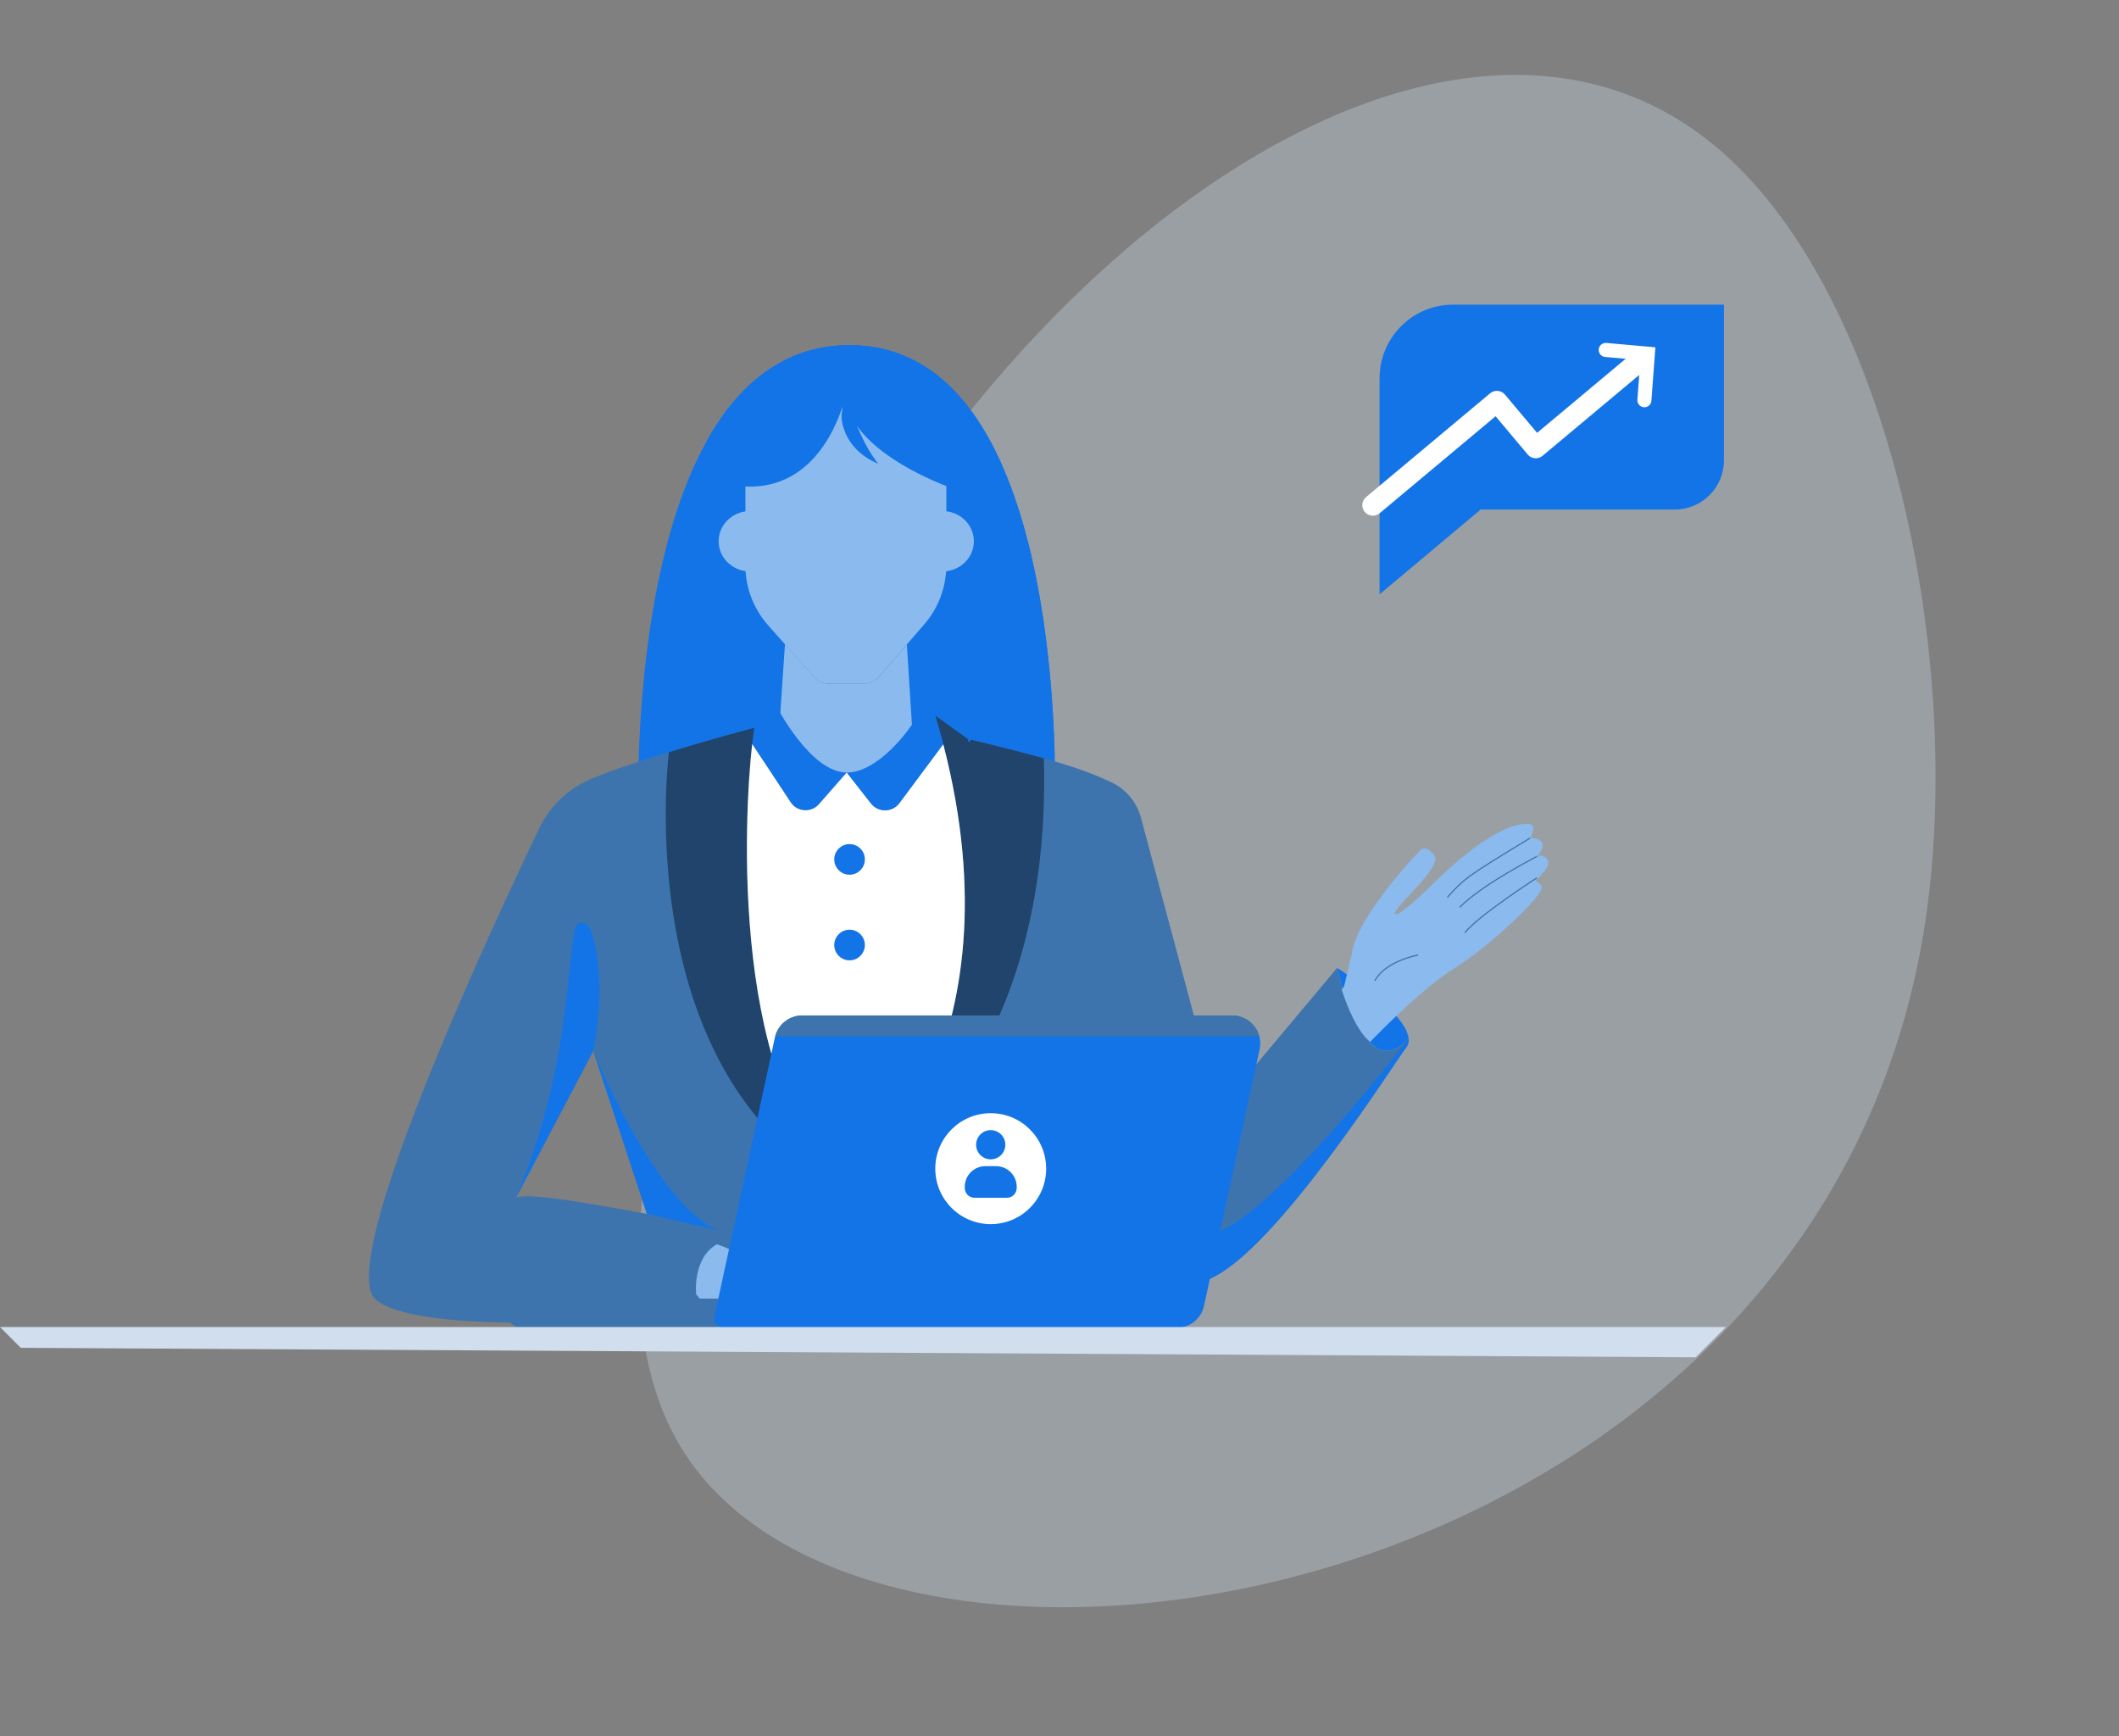 <svg fill="none" xmlns="http://www.w3.org/2000/svg" viewBox="0 0 271 222"><rect x="0" y="0" width="271" height="222" fill="#808080" stroke="none"/><path opacity=".34" d="M87.036 185.008c24.634 40.91 145.938 21.781 159.22-67.343 4.895-32.877-4.307-79.414-26.225-98.406-37.29-32.288-104.805 20.682-127.881 92.584-6.124 19.012-17.127 53.227-5.114 73.165z" fill="#D0DEED"/><path d="M81.647 103.149l18.125-7.054 17.108.677 17.997 7.459s.029-.706.045-1.967c.021-1.283.023-3.147-.034-5.416-.226-9.317-1.45-25.574-6.835-37.571-3.122-6.955-7.639-12.48-14.172-14.395-1.615-.477-3.355-.729-5.23-.729-1.974 0-3.806.275-5.502.795a17.645 17.645 0 00-2.638 1.044c-4.189 2.051-7.453 5.688-9.996 10.175l-.149.268c-9.624 17.287-8.719 46.716-8.719 46.716z" fill="#1374E7"/><path d="M99.487 95.773c.097.108.194.226.291.325 8.137 9.129 17.108.674 17.108.674l-.309-4.888-.598-9.464-3.583 4.13a2.635 2.635 0 01-1.975.892h-4.338c-.338 0-.658-.058-.962-.183l-.226-.108c-.029-.003-.065-.024-.091-.039-.265-.139-.488-.323-.682-.538l-1.791-2.017h-.005l-1.536-1.731-.401-.451-.902 13.398z" fill="#8ABAEE"/><path d="M98.279 80.017l2.1 2.363.401.451 1.536 1.731h.005l1.791 2.017c.194.218.419.399.681.537.027.016.063.034.092.039l.226.107c.301.123.623.184.962.184h4.338c.755 0 1.476-.325 1.974-.892l3.584-4.13.003-.003.558-.648.404-.462 1.232-1.424c1.903-2.187 2.92-4.977 2.863-7.849v-7.101l.002-10.469v-3.391H95.322v3.197l.008 7.936v9.614c-.12 2.99.925 5.924 2.949 8.193z" fill="#8ABAEE"/><path d="M96.202 95.154l4.939 7.481c.818 1.241 2.593 1.361 3.573.244l3.578-4.083c-4.653 0-9.015-8.533-9.015-8.533l-2.81 2.811c-.003 0-.11.75-.265 2.08z" fill="#1374E7"/><path d="M88.9 168.136s-34.639 3.296-40.844-1.941c-5.282-4.458 14.83-47.589 20.92-60.3a12.744 12.744 0 016.439-6.194c1.258-.545 2.742-1.112 4.47-1.697 1.835-.622 3.778-1.238 5.665-1.812a366.833 366.833 0 012.501-.753c4.651-1.369 8.41-2.363 8.41-2.363s-.107.747-.265 2.079l4.899 7.424c.839 1.269 2.656 1.395 3.657.249l3.534-4.031 3.083 3.929c.939 1.195 2.755 1.172 3.662-.048l5.597-7.521v-.003c-.309-1.198-.652-2.418-1.025-3.653l4.192 3.005s1.353.309 3.382.816c2.103.524 4.929 1.248 7.718 2.051 3.093.886 5.406 1.802 7.246 2.672 1.869.884 3.248 2.549 3.783 4.548l9.962 37.222 15.123-18.037s.302 1.403.889 3.192c.755 2.328 1.99 5.308 3.636 6.676 1.293 1.063 2.834 1.144 4.606-.836.04.422-.055.81-.309 1.151-2.179 2.906-20.249 31.626-27.796 29.995-.512-.107-8.733 4.388-9.142 3.981l-53.993.197zm-16.849-14.72h.003c2.871.404 6.533 1.054 10.675 1.812l-6.858-20.84-9.867 18.758c.87-.304 3.01-.157 6.048.27z" fill="#3E74AD"/><path d="M97.663 143.891c3.238 3.666 6.352 6.155 11.427 8.515-.322-.22.31.244.003.003l-.003-.003c-4.307-3.354-7.301-8.441-9.356-14.25l-2.071 5.735z" fill="url(#paint0_linear)"/><path opacity=".67" d="M109.069 152.414c.002-.002.01-.002.016-.008.933-.495 25.578-13.922 24.417-55.427-4.994-1.385-9.71-2.47-9.71-2.47l-4.192-3.01c.372 1.238.713 2.455 1.025 3.653v.005c10.114 38.946-10.77 56.605-11.543 57.248-.005.002-.011.008-.013.01z" fill="#122E4B"/><path opacity=".67" d="M89.159 129.171c1.513 4.188 3.571 8.321 6.355 12.076.003.008.008.008.011.011v.002c.671.9 1.381 1.776 2.136 2.631 3.229 3.658 6.337 6.144 11.389 8.494l.002.002c.039.032.095.071.116.087a.922.922 0 00-.079-.066l-.003-.002c-.015-.011-.031-.019-.042-.032-4.283-3.359-7.267-8.428-9.314-14.221-5.534-15.625-4.276-36.483-3.534-43 .155-1.33.265-2.08.265-2.08s-3.762.994-8.41 2.363c-.81.241-1.652.493-2.501.753.003.003-2.192 16.925 3.61 32.982z" fill="#122E4B"/><path d="M109.075 152.414c-.006.006-.008.006-.008.006" stroke="#FCD1C4" stroke-width=".346" stroke-miterlimit="10"/><path d="M109.089 152.404c.776-.64 21.656-18.302 11.542-57.248l-5.607 7.537c-.902 1.212-2.708 1.235-3.642.047l-3.093-3.944-3.544 4.044c-.997 1.138-2.803 1.015-3.636-.249l-4.911-7.44c-1.022 8.942-2.999 44.87 12.891 57.253z" fill="#fff"/><path d="M108.295 98.796l3.106 3.963c.926 1.18 2.719 1.156 3.616-.045l5.62-7.552v-.003c-.309-1.198-.653-2.418-1.025-3.653l-1.725-1.238c0 .17-.128.509-.362.955-1.219 2.313-5.327 7.574-9.23 7.574zM171.014 123.777s3.35 15.496 9.131 9.029c0-.008 0-.016-.003-.024-.325-3.367-8.848-8.829-9.12-9.002l-.008-.003z" fill="#1374E7"/><path d="M179.461 136.606c.002.008.002.016.002.024 0-.003.003-.008.008-.011l-.01-.013z" fill="#2E419B"/><path d="M91.681 159.119s5.427 1.681 4.782 4.201c-.647 2.521-6.205 3.685-6.205 3.685l-1.227-1.487c.003.003-.514-4.587 2.65-6.399z" fill="#8ABAEE"/><path d="M93.412 167.173l-.226 1.044c-.202.931-1.025 1.597-1.979 1.597H66.428a.923.923 0 01-.553-.186l-2.325-1.773c-.758-.577-.349-1.786.603-1.786h28.368c.582-.005 1.017.532.891 1.104z" fill="#3E74AD"/><path d="M91.938 169.672c.16.089.346.139.543.139h57.994c.753 0 1.458-.234 2.045-.637.073-.05.144-.105.212-.163.048-.034.092-.073.139-.115.027-.024.063-.05.089-.087.042-.031.079-.071.108-.105.05-.047.092-.099.131-.152.081-.086.155-.178.22-.275.042-.066.089-.129.129-.194.002-.003.008-.016.015-.024.04-.071.082-.139.116-.212.039-.071.071-.145.099-.218.003-.008.011-.024.016-.034.018-.039.034-.087.05-.123.003-.008.003-.016.008-.027.034-.097.065-.202.097-.301.016-.058.026-.113.039-.171l.745-3.44 1.329-6.134 5.023-23.174c.128-.59.107-1.167-.04-1.708-.008-.026-.018-.062-.026-.089a3.946 3.946 0 00-.026-.081c-.018-.063-.042-.123-.066-.184.003-.002 0-.007-.002-.01a4.885 4.885 0 00-.097-.228c-.034-.081-.079-.155-.121-.234-.026-.049-.063-.104-.092-.154-.039-.063-.078-.121-.128-.179-.034-.057-.079-.112-.121-.167-.055-.066-.107-.129-.167-.189-.04-.047-.087-.087-.129-.129-.16-.155-.33-.293-.516-.414-.079-.05-.155-.1-.234-.139a1.851 1.851 0 00-.28-.144 1.933 1.933 0 00-.233-.09 2.617 2.617 0 00-.373-.12c-.089-.018-.17-.039-.265-.055-.196-.032-.398-.05-.605-.05h-54.948c-1.633 0-3.051 1.094-3.473 2.656a8.326 8.326 0 01-.047.179l-7.228 33.37-.333 1.529-.178.831a1.154 1.154 0 00.582 1.246z" fill="#1374E7"/><path d="M99.144 132.518h61.902a1.075 1.075 0 00-.028-.092c-.003-.029-.016-.055-.027-.081a1.548 1.548 0 00-.065-.184c.002-.002 0-.007-.003-.01-.029-.076-.063-.155-.094-.228a2.347 2.347 0 00-.121-.234c-.029-.052-.063-.102-.094-.154a1.422 1.422 0 00-.123-.179c-.037-.057-.082-.112-.121-.165-.055-.065-.11-.128-.168-.191-.039-.047-.084-.089-.128-.129a3.233 3.233 0 00-.517-.417 2.345 2.345 0 00-.23-.139 1.995 1.995 0 00-.281-.141c-.073-.037-.155-.066-.231-.092-.12-.047-.246-.089-.372-.118a4.436 4.436 0 00-.265-.055 3.53 3.53 0 00-.603-.053h-54.947c-1.639.006-3.06 1.099-3.484 2.662z" fill="#3E74AD"/><path d="M92.022 157.4l-9.291-2.174-6.858-20.838c.003-.002 8.077 19.933 16.149 23.012z" fill="#1374E7"/><path d="M126.704 142.357c3.917 0 7.091 3.176 7.091 7.094 0 3.915-3.174 7.093-7.091 7.093-3.914 0-7.089-3.175-7.089-7.093s3.173-7.094 7.089-7.094zm0 2.164c-1.033 0-1.869.836-1.869 1.87 0 1.033.836 1.869 1.869 1.869s1.869-.836 1.869-1.869c0-1.034-.836-1.87-1.869-1.87zm-3.321 7.398c0 .694.563 1.256 1.258 1.256h4.129c.695 0 1.256-.562 1.256-1.256v-.153c0-1.455-1.18-2.635-2.635-2.635h-1.371c-1.455 0-2.637 1.18-2.637 2.635v.153z" fill="#fff"/><path d="M108.651 111.861c-1.082 0-1.959-.877-1.959-1.959s.877-1.959 1.959-1.959c1.081 0 1.958.877 1.958 1.959s-.877 1.959-1.958 1.959zM108.651 122.81c-1.082 0-1.959-.877-1.959-1.959s.877-1.959 1.959-1.959c1.081 0 1.958.877 1.958 1.959s-.877 1.959-1.958 1.959z" fill="#1374E7"/><path d="M216.867 173.575l3.867-3.869H.002l2.656 2.657 214.21 1.212z" fill="#D0DEED"/><path d="M75.877 134.386s1.964-8.854-.307-15.42c-.401-1.157-1.84-1.324-2.061-.121-1.282 7.028-.807 17.935-7.505 34.301l9.873-18.76zM100.509 45.989c33.778-8.297 23.127 46.118 23.292 48.517.163 2.402 2.354-7.057 2.897-7.065.548 0 1.355 8.226 1.869 8.226 0 0 1.358-6.31 2.533-7.348.55-.485 3.392 7.309 3.788 8.523-.226-9.317-1.45-25.574-6.837-37.571-3.123-6.955-7.64-12.477-14.172-14.395-1.613-.477-3.353-.729-5.23-.729-1.974 0-3.804.275-5.503.795-.918.283-1.796.632-2.637 1.046z" fill="#1374E7"/><path d="M108.182 50.359v.008c.002-.004.002-.006 0-.008z" fill="url(#paint1_linear)"/><path d="M90.517 56.164c2.543-4.487 5.804-8.124 9.996-10.175.842-.414 1.717-.766 2.637-1.044 1.699-.519 3.529-.795 5.503-.795 1.874 0 3.618.252 5.23.729 6.533 1.917 11.05 7.44 14.172 14.395l-6.826 2.953s-8.235-2.934-11.622-7.76c1.361 3.281 2.619 4.718 2.729 4.838l.008.008c-4.7-1.954-4.716-5.971-4.716-6.024l.108-1.288c-.035.105-.071.215-.108.328-1.153 3.375-4.336 9.9-11.752 9.9-1.57 0-2.742-.519-3.602-1.4-1.033-1.044-1.617-2.604-1.903-4.398a8.914 8.914 0 00.147-.268z" fill="#1374E7"/><path d="M108.182 50.359v.008c.002-.004.002-.006 0-.008z" fill="url(#paint2_linear)"/><path d="M108.182 50.359v.008c.002-.004.002-.006 0-.008z" fill="url(#paint3_linear)"/><path d="M171.591 126.562c.755 2.329 1.99 5.308 3.636 6.677 1.335-1.377 6.905-7.036 10.822-9.446 4.47-2.754 11.826-9.671 11.087-10.508-.614-.695-.769-.69-.8-.666.168-.144 2.192-1.88 1.576-2.685-.601-.787-1.233-.48-1.306-.444.097-.12 1.051-1.271.535-1.838-.54-.598-1.463-.477-1.463-.477s.849-1.443.113-1.726c-.734-.28-4.517-.477-13.176 8.219 0 0-3.917 3.802-4.234 3.184-.322-.617 6.234-6.05 5.044-7.495-1.196-1.443-1.788-.622-1.788-.622s-8.213 8.468-8.772 13.332l-.965 4.07-.309.425z" fill="#8ABAEE"/><path d="M196.55 112.264c-.081.049-7.558 4.883-9.209 7.017M196.602 109.496c.089-.042-7.054 3.598-9.917 6.532M195.681 107.175c-8.402 5.109-8.368 5.164-10.578 7.574M181.374 122.141c-.157.013-4.187.763-5.542 3.281" stroke="#3E74AD" stroke-width=".152" stroke-miterlimit="10"/><path d="M154.727 163.531c8.467-3.685 23.153-26.972 25.104-29.571.257-.341.349-.729.309-1.151-17.769 22.875-24.084 24.588-24.084 24.588l-1.329 6.134zM220.479 38.961v19.901c0 3.48-2.818 6.299-6.296 6.299h-24.821l-12.927 10.841V48.362c0-5.192 4.207-9.404 9.401-9.404h34.643v.003z" fill="#1374E7"/><path d="M175.578 64.599l15.86-13.267 4.976 5.921 13.417-11.221" stroke="#fff" stroke-width="2.698" stroke-miterlimit="10" stroke-linecap="round" stroke-linejoin="round"/><path d="M205.36 44.753l5.385.48-.441 5.948" stroke="#fff" stroke-width="1.799" stroke-miterlimit="10" stroke-linecap="round"/><path d="M91.904 69.221c0 1.345.718 2.536 1.809 3.22.632.401 1.392.637 2.205.637v-7.715c-.212 0-.419.013-.624.042-1.921.288-3.39 1.888-3.39 3.816zM124.549 69.221c0 1.345-.718 2.536-1.809 3.22-.631.401-1.392.637-2.204.637v-7.715c.212 0 .419.013.624.042 1.921.288 3.389 1.888 3.389 3.816z" fill="#8ABAEE"/><defs><linearGradient id="paint0_linear" x1="109.182" y1="145.316" x2="97.664" y2="145.316" gradientUnits="userSpaceOnUse"><stop stop-color="#5C75C9"/><stop offset="1" stop-color="#2E419B"/></linearGradient><linearGradient id="paint1_linear" x1="108.182" y1="50.389" x2="108.182" y2="50.356" gradientUnits="userSpaceOnUse"><stop stop-color="#373282"/><stop offset="1" stop-color="#2E419B"/></linearGradient><linearGradient id="paint2_linear" x1="108.182" y1="50.391" x2="108.182" y2="50.355" gradientUnits="userSpaceOnUse"><stop stop-color="#373282"/><stop offset="1" stop-color="#2E419B"/></linearGradient><linearGradient id="paint3_linear" x1="108.182" y1="50.408" x2="108.182" y2="50.35" gradientUnits="userSpaceOnUse"><stop stop-color="#373282"/><stop offset="1" stop-color="#2E419B"/></linearGradient></defs></svg>